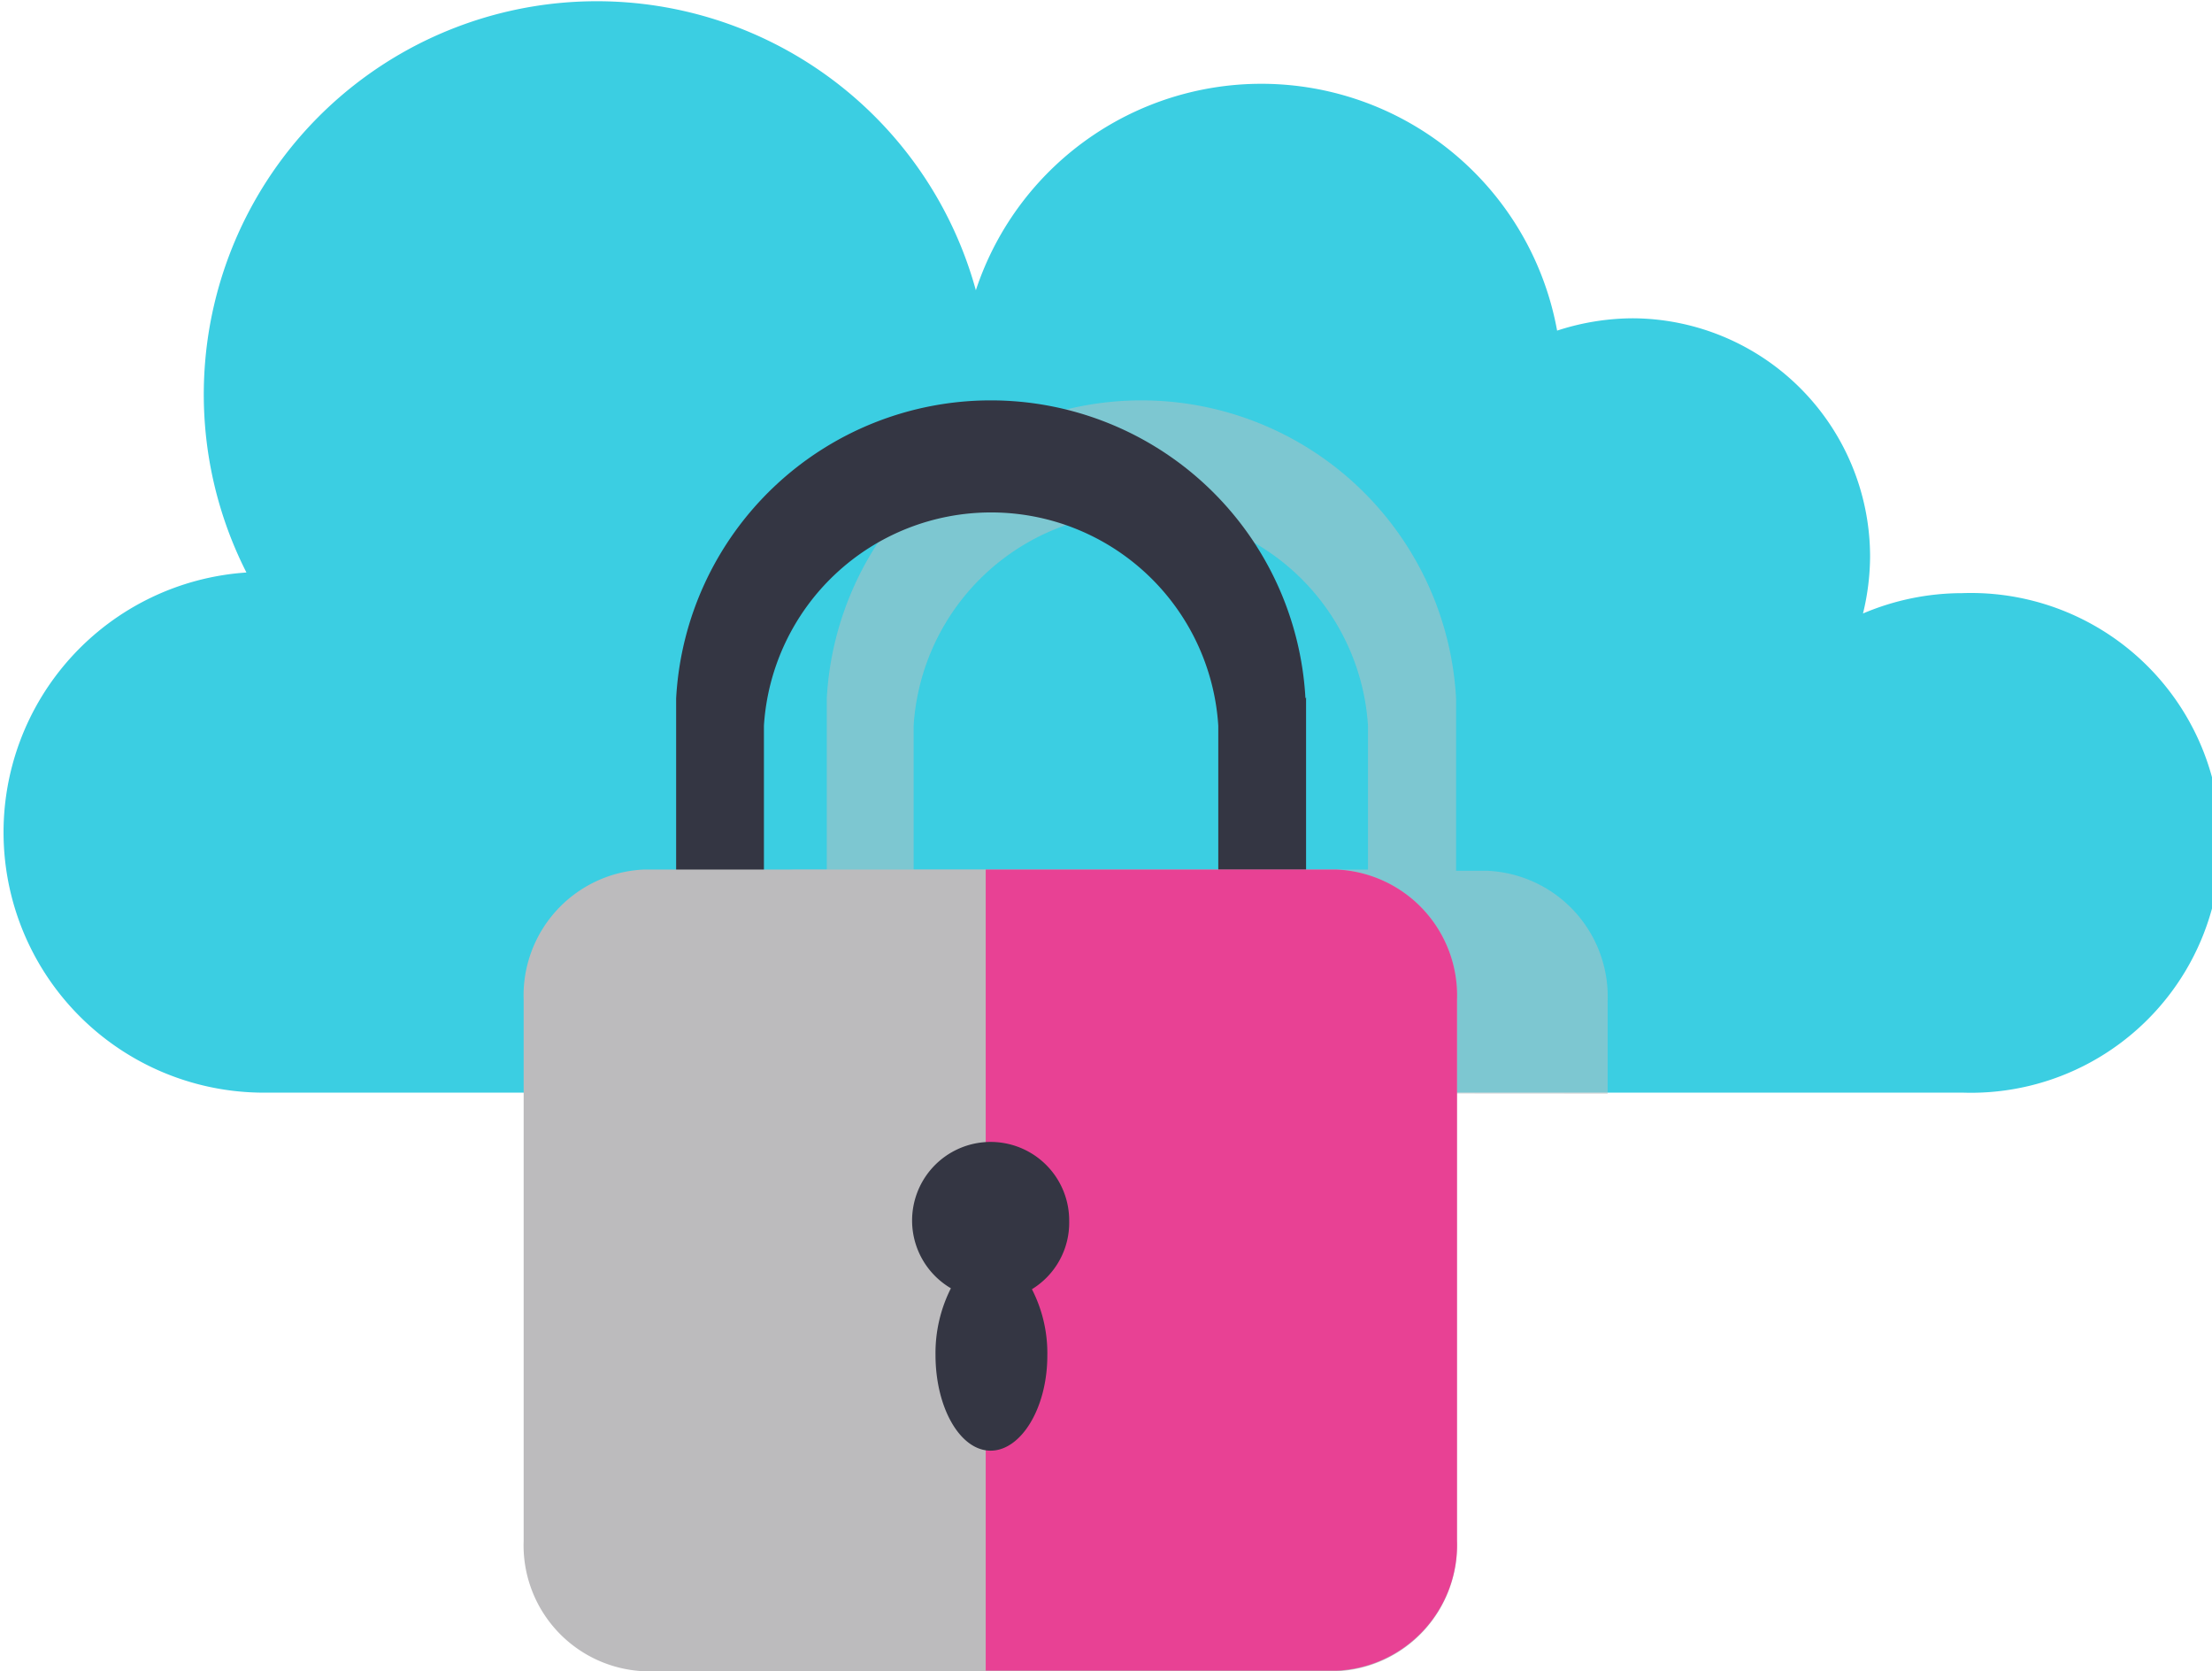 <svg xmlns="http://www.w3.org/2000/svg" viewBox="0 0 71.81 54.24"><defs><style>.cls-1{isolation:isolate;}.cls-2{fill:#3bcee2;}.cls-3{fill:#c1c1c1;opacity:0.5;}.cls-3,.cls-6{mix-blend-mode:multiply;}.cls-4{fill:#343643;}.cls-5{fill:#bcbbbd;}.cls-6{fill:#ff007e;opacity:0.65;}</style></defs><title>Asset 11</title><g class="cls-1"><g id="Layer_2" data-name="Layer 2"><g id="Layer_1-2" data-name="Layer 1"><path class="cls-2" d="M63.7,19.25a8.24,8.24,0,0,0-3.22.66,7.92,7.92,0,0,0,.23-1.84A7.74,7.74,0,0,0,53,10.33a8,8,0,0,0-2.45.4A9.76,9.76,0,0,0,31.68,9.42,12.76,12.76,0,1,0,8,18.58a8.45,8.45,0,0,0,.43,16.88H63.7a8.11,8.11,0,1,0,0-16.21Z"/><path class="cls-3" d="M52.19,35.5v-3a4.09,4.09,0,0,0-3.92-4.24h-1V22.67h0a10.23,10.23,0,0,0-20.43,0h0v5.55h-1a4.09,4.09,0,0,0-3.91,4.24v3ZM29.66,23.55h0a7.39,7.39,0,0,1,14.75,0h0v4.67H29.66Z"/><path class="cls-4" d="M42.38,22.67a10.23,10.23,0,0,0-20.43,0h0v16h2.85V23.55h0a7.39,7.39,0,0,1,14.75,0h0V38.63h2.85v-16Z"/><path class="cls-5" d="M43.38,54.24H20.94A4.09,4.09,0,0,1,17,50V32.46a4.09,4.09,0,0,1,3.91-4.24H43.38a4.09,4.09,0,0,1,3.92,4.24V50A4.09,4.09,0,0,1,43.38,54.24Z"/><path class="cls-6" d="M43.38,28.22H32v26H43.38A4.09,4.09,0,0,0,47.3,50V32.46A4.09,4.09,0,0,0,43.38,28.22Z"/><path class="cls-4" d="M34.71,39.63a2.55,2.55,0,1,0-3.84,2.18,4.66,4.66,0,0,0-.5,2.16c0,1.72.8,3.11,1.79,3.11S34,45.69,34,44a4.54,4.54,0,0,0-.5-2.16A2.53,2.53,0,0,0,34.71,39.63Z"/></g></g></g></svg>